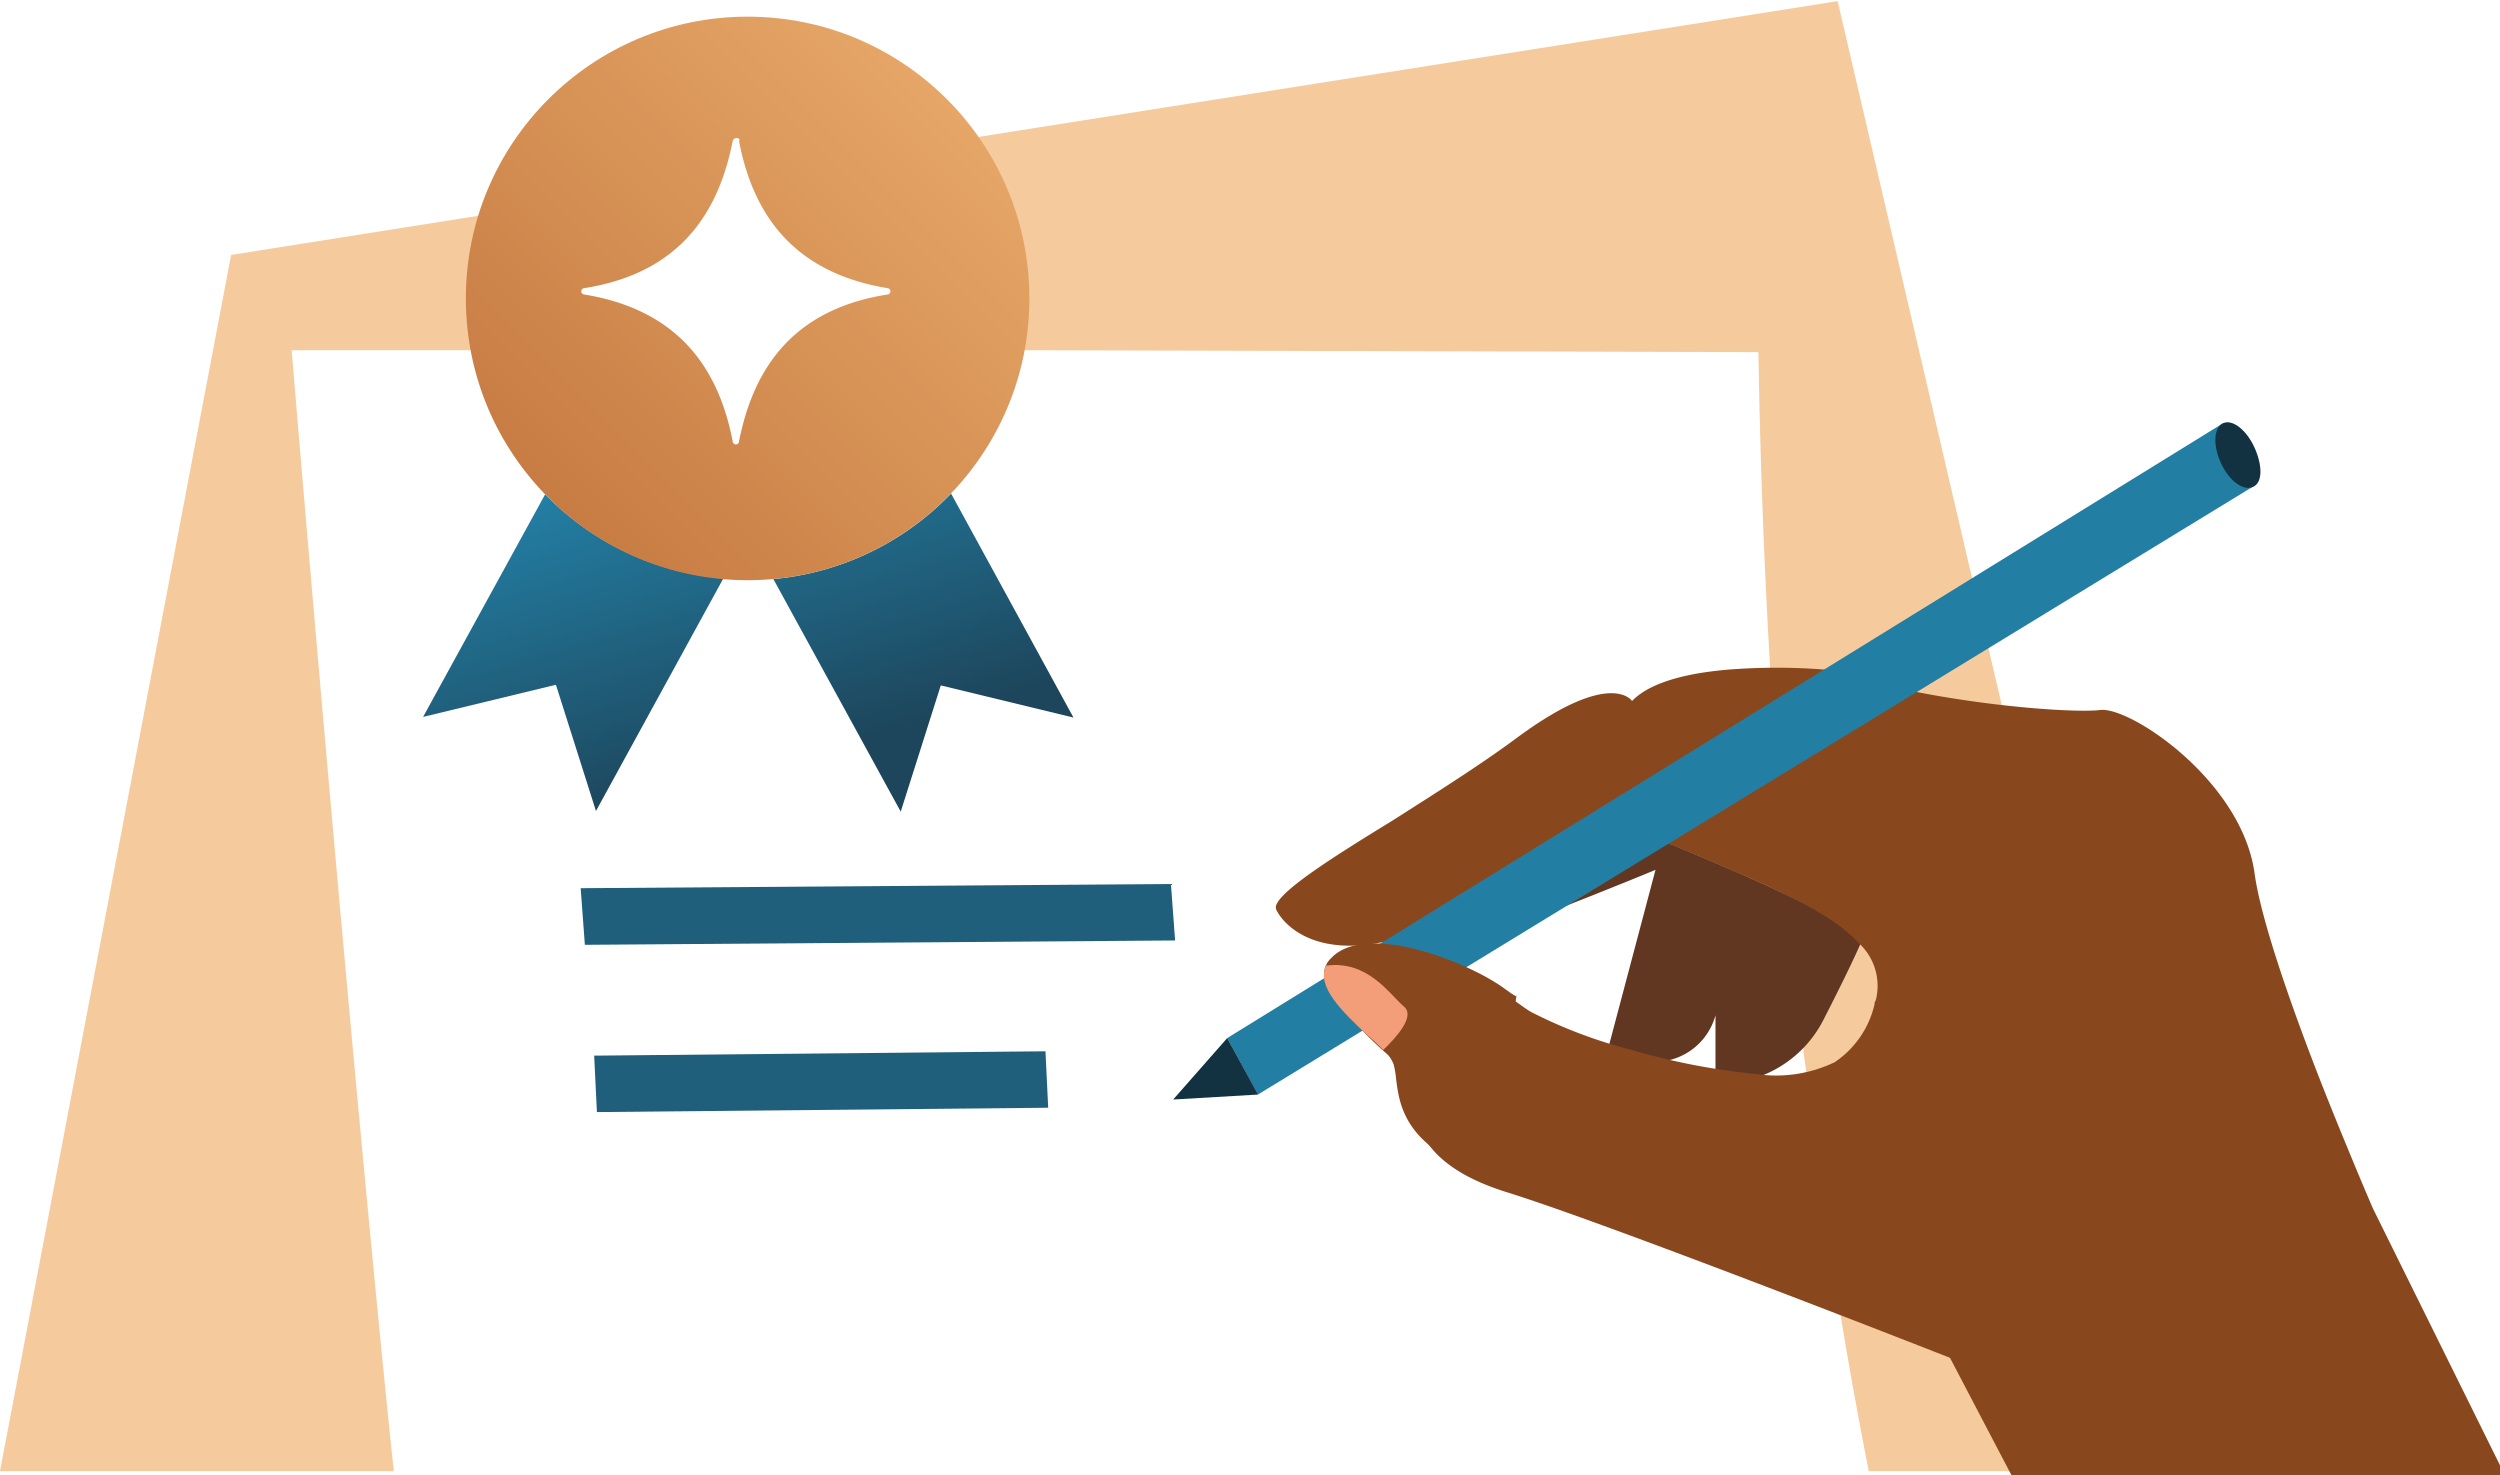 <svg fill="none" xmlns="http://www.w3.org/2000/svg" viewBox="0 0 161 95">
    <path d="M140.405 94.73v.01H0l14.884-78.323 14.593-2.31L45.8 11.528l2.04-.32 14.864-2.342 55.64-8.793 8.327 35.743 1.056 4.516.964 4.123 11.714 50.274Z" fill="#F5CB9D"/>
    <g filter="url(#a)">
        <path d="M119.545 94.74h-95.07c-.166-1.46-.322-2.952-.477-4.475-2.91-28.845-6.215-68.711-6.215-68.711H64.92l47.323.124a472.78 472.78 0 0 0 .746 20.187c0 .725.082 1.46.134 2.175.093 1.647.207 3.273.321 4.868.197 2.62.404 5.179.642 7.664a267.44 267.44 0 0 0 1.036 9.695c0 .56.125 1.108.187 1.647a353.491 353.491 0 0 0 2.216 15.722 320.728 320.728 0 0 0 2.02 11.104Z" fill="#fff"/>
    </g>
    <g filter="url(#b)" fill="#1F5F7B">
        <path d="m36.395 56.2 38.012-.27.27 3.636-38.012.28-.27-3.646ZM66.328 66.703l-29.063.28.176 3.635 29.063-.28-.176-3.635Z"/>
    </g>
    <g filter="url(#c)">
        <path d="M48.805 36.293a18.124 18.124 0 0 0 11.444-5.51l7.883 14.428-8.545-2.071-2.58 8.13-8.202-14.977Z" fill="url(#d)"/>
        <path d="m26.246 45.17 7.861-14.335a18.095 18.095 0 0 0 11.476 5.417L37.38 51.229l-2.579-8.13-8.555 2.07Z" fill="url(#e)"/>
    </g>
    <g filter="url(#f)">
        <path d="M47.147 36.365c10.022 0 18.146-8.124 18.146-18.146S57.17.073 47.147.073 29.001 8.197 29.001 18.219s8.124 18.146 18.146 18.146Z" fill="url(#g)"/>
    </g>
    <g filter="url(#h)">
        <path fill-rule="evenodd" clip-rule="evenodd" d="M46.93 8.39a.259.259 0 0 0-.248.207c-1.036 5.262-3.957 8.566-9.54 9.457a.217.217 0 0 0-.207.166v.072a.218.218 0 0 0 .208.176c5.582.922 8.534 4.226 9.539 9.446a.207.207 0 0 0 .414 0c1.036-5.251 3.957-8.555 9.54-9.446a.218.218 0 0 0 .207-.176v-.073a.217.217 0 0 0-.208-.165c-5.582-.932-8.534-4.226-9.539-9.457.073-.103 0-.207-.165-.207Z" fill="#fff"/>
    </g>
    <g filter="url(#i)">
        <path d="M114.728 56.956c-3.221-1.636-10.512-4.578-10.512-4.578s-3.263 1.367-11.228 5.448c-.881.466-1.795.868-2.734 1.202.3.756.745 1.243 1.336 1.17 2.258-.31 14.024-5.179 14.024-5.179l-3.201 12.077 2.766.27a4.062 4.062 0 0 0 4.298-2.984v4.402a7.524 7.524 0 0 0 6.971-4.143c.911-1.781 1.874-3.718 2.382-4.899a14.501 14.501 0 0 0-4.102-2.786Z" fill="#623721"/>
    </g>
    <g filter="url(#j)">
        <path d="M160.675 94.73h-31.756l-4.34-8.287s-21.75-8.545-28.483-10.647c-5.645-1.74-5.986-4.558-6.214-6.339a4.914 4.914 0 0 0-.155-.9 2.972 2.972 0 0 0-.663-.964c-.311-.321-.694-.684-1.109-1.036-1.47-1.388-3.231-3.045-2.558-4.402.067-.142.158-.272.27-.383l.186-.186c2.279-2.072 8.058.186 10.544 1.77.217.135.404.27.57.394l.207.145c.124.083.269.187.434.28a31.076 31.076 0 0 0 6.401 2.423 43.78 43.78 0 0 0 8.038 1.564 8.721 8.721 0 0 0 5.106-.756 6.155 6.155 0 0 0 2.569-3.739c0-.072-.001-.145.072-.228a3.739 3.739 0 0 0-1.036-3.656c-.114-.103-.207-.217-.321-.331a13.203 13.203 0 0 0-.745-.653c-.27-.217-.767-.56-1.171-.818l-.445-.259a3.806 3.806 0 0 0-.446-.259c-.29-.176-.6-.331-.911-.487a65.963 65.963 0 0 0-3.439-1.605c-.435-.186-.88-.373-1.305-.57l-.88-.373c-2.589-1.108-4.899-2.02-4.899-2.02l-.477.208-.517.238-.456.207-1.999.932-.622.311-1.129.539a322.42 322.42 0 0 0-3.894 1.937l-.684.341-1.429.736c-.69.355-1.399.673-2.123.953-6.411 2.547-9.063 0-9.664-1.202a.425.425 0 0 1 0-.352c.446-1.036 3.719-3.107 7.5-5.427 2.682-1.71 5.644-3.574 7.985-5.313 6.08-4.496 7.416-2.372 7.416-2.372 1.336-1.388 4.236-1.916 6.939-2.072a39.656 39.656 0 0 1 5.748.073c6.65 2.154 15.537 2.817 17.463 2.579 1.927-.238 9.135 4.567 9.943 10.533.404 2.92 2.237 8.172 4.008 12.76a235.92 235.92 0 0 0 1.958 4.868 226.376 226.376 0 0 0 1.667 3.967l8.846 17.877Z" fill="#89471E"/>
    </g>
    <g filter="url(#k)">
        <path d="M142.164 26.257 78.031 65.853l1.978 3.636 64.03-39.12-1.875-4.112Z" fill="url(#l)"/>
    </g>
    <g filter="url(#m)" fill="#123141">
        <path d="M142.165 26.257c.6-.28 1.501.424 2.019 1.553.518 1.14.549 2.268-.093 2.548-.642.28-1.554-.414-2.071-1.553-.518-1.14-.456-2.269.145-2.548ZM74.552 69.81l3.48-3.957 1.989 3.636-5.47.32Z"/>
    </g>
    <path d="M97.62 64.154a3.967 3.967 0 0 1-.436-.28l-.207-.144a7.606 7.606 0 0 0-.57-.394c-2.485-1.584-8.285-3.79-10.543-1.77l-.187.186c-.11.11-.202.24-.269.383-.653 1.346 1.098 3.003 2.579 4.402.404.372.787.735 1.098 1.035.284.273.51.601.663.964.075.296.127.597.155.9.218 1.782.57 4.6 6.215 6.34l1.543-11.684-.041.063Z" fill="#89471E"/>
    <path fill-rule="evenodd" clip-rule="evenodd" d="M89.073 67.624c-.31-.331-.694-.694-1.098-1.035-1.48-1.399-3.231-3.056-2.579-4.402 2.683-.363 4.06 1.812 5.013 2.63.777.632-.538 2.04-1.336 2.807Z" fill="#F39E78"/>
    <defs>
        <filter id="a" x="17.783" y="21.554" width="103.762" height="75.186" filterUnits="userSpaceOnUse" color-interpolation-filters="sRGB">
            <feFlood flood-opacity="0" result="BackgroundImageFix"/>
            <feColorMatrix in="SourceAlpha" values="0 0 0 0 0 0 0 0 0 0 0 0 0 0 0 0 0 0 127 0" result="hardAlpha"/>
            <feOffset dx="1" dy="1"/>
            <feGaussianBlur stdDeviation=".5"/>
            <feColorMatrix values="0 0 0 0 0 0 0 0 0 0 0 0 0 0 0 0 0 0 0.3 0"/>
            <feBlend in2="BackgroundImageFix" result="effect1_dropShadow_21708:10920"/>
            <feBlend in="SourceGraphic" in2="effect1_dropShadow_21708:10920" result="shape"/>
        </filter>
        <filter id="b" x="36.395" y="55.931" width="40.281" height="16.687" filterUnits="userSpaceOnUse" color-interpolation-filters="sRGB">
            <feFlood flood-opacity="0" result="BackgroundImageFix"/>
            <feColorMatrix in="SourceAlpha" values="0 0 0 0 0 0 0 0 0 0 0 0 0 0 0 0 0 0 127 0" result="hardAlpha"/>
            <feOffset dx="1" dy="1"/>
            <feGaussianBlur stdDeviation=".5"/>
            <feColorMatrix values="0 0 0 0 0 0 0 0 0 0 0 0 0 0 0 0 0 0 0.3 0"/>
            <feBlend in2="BackgroundImageFix" result="effect1_dropShadow_21708:10920"/>
            <feBlend in="SourceGraphic" in2="effect1_dropShadow_21708:10920" result="shape"/>
        </filter>
        <filter id="c" x="26.246" y="30.783" width="43.886" height="22.487" filterUnits="userSpaceOnUse" color-interpolation-filters="sRGB">
            <feFlood flood-opacity="0" result="BackgroundImageFix"/>
            <feColorMatrix in="SourceAlpha" values="0 0 0 0 0 0 0 0 0 0 0 0 0 0 0 0 0 0 127 0" result="hardAlpha"/>
            <feOffset dx="1" dy="1"/>
            <feGaussianBlur stdDeviation=".5"/>
            <feColorMatrix values="0 0 0 0 0 0 0 0 0 0 0 0 0 0 0 0 0 0 0.3 0"/>
            <feBlend in2="BackgroundImageFix" result="effect1_dropShadow_21708:10920"/>
            <feBlend in="SourceGraphic" in2="effect1_dropShadow_21708:10920" result="shape"/>
        </filter>
        <filter id="f" x="29.001" y=".073" width="38.292" height="38.292" filterUnits="userSpaceOnUse" color-interpolation-filters="sRGB">
            <feFlood flood-opacity="0" result="BackgroundImageFix"/>
            <feColorMatrix in="SourceAlpha" values="0 0 0 0 0 0 0 0 0 0 0 0 0 0 0 0 0 0 127 0" result="hardAlpha"/>
            <feOffset dx="1" dy="1"/>
            <feGaussianBlur stdDeviation=".5"/>
            <feColorMatrix values="0 0 0 0 0 0 0 0 0 0 0 0 0 0 0 0 0 0 0.3 0"/>
            <feBlend in2="BackgroundImageFix" result="effect1_dropShadow_21708:10920"/>
            <feBlend in="SourceGraphic" in2="effect1_dropShadow_21708:10920" result="shape"/>
        </filter>
        <filter id="h" x="36.935" y="8.39" width="20.407" height="20.231" filterUnits="userSpaceOnUse" color-interpolation-filters="sRGB">
            <feFlood flood-opacity="0" result="BackgroundImageFix"/>
            <feBlend in="SourceGraphic" in2="BackgroundImageFix" result="shape"/>
            <feColorMatrix in="SourceAlpha" values="0 0 0 0 0 0 0 0 0 0 0 0 0 0 0 0 0 0 127 0" result="hardAlpha"/>
            <feOffset dx=".5" dy=".5"/>
            <feGaussianBlur stdDeviation=".25"/>
            <feComposite in2="hardAlpha" operator="arithmetic" k2="-1" k3="1"/>
            <feColorMatrix values="0 0 0 0 0 0 0 0 0 0 0 0 0 0 0 0 0 0 0.3 0"/>
            <feBlend in2="shape" result="effect1_innerShadow_21708:10920"/>
        </filter>
        <filter id="i" x="90.254" y="52.378" width="30.576" height="18.41" filterUnits="userSpaceOnUse" color-interpolation-filters="sRGB">
            <feFlood flood-opacity="0" result="BackgroundImageFix"/>
            <feColorMatrix in="SourceAlpha" values="0 0 0 0 0 0 0 0 0 0 0 0 0 0 0 0 0 0 127 0" result="hardAlpha"/>
            <feOffset dx="1" dy="1"/>
            <feGaussianBlur stdDeviation=".5"/>
            <feColorMatrix values="0 0 0 0 0 0 0 0 0 0 0 0 0 0 0 0 0 0 0.3 0"/>
            <feBlend in2="BackgroundImageFix" result="effect1_dropShadow_21708:10920"/>
            <feBlend in="SourceGraphic" in2="effect1_dropShadow_21708:10920" result="shape"/>
        </filter>
        <filter id="j" x="81.164" y="42.001" width="81.511" height="54.728" filterUnits="userSpaceOnUse" color-interpolation-filters="sRGB">
            <feFlood flood-opacity="0" result="BackgroundImageFix"/>
            <feColorMatrix in="SourceAlpha" values="0 0 0 0 0 0 0 0 0 0 0 0 0 0 0 0 0 0 127 0" result="hardAlpha"/>
            <feOffset dx="1" dy="1"/>
            <feGaussianBlur stdDeviation=".5"/>
            <feColorMatrix values="0 0 0 0 0 0 0 0 0 0 0 0 0 0 0 0 0 0 0.3 0"/>
            <feBlend in2="BackgroundImageFix" result="effect1_dropShadow_21708:10920"/>
            <feBlend in="SourceGraphic" in2="effect1_dropShadow_21708:10920" result="shape"/>
        </filter>
        <filter id="k" x="78.031" y="26.257" width="68.008" height="45.232" filterUnits="userSpaceOnUse" color-interpolation-filters="sRGB">
            <feFlood flood-opacity="0" result="BackgroundImageFix"/>
            <feColorMatrix in="SourceAlpha" values="0 0 0 0 0 0 0 0 0 0 0 0 0 0 0 0 0 0 127 0" result="hardAlpha"/>
            <feOffset dx="1" dy="1"/>
            <feGaussianBlur stdDeviation=".5"/>
            <feColorMatrix values="0 0 0 0 0 0 0 0 0 0 0 0 0 0 0 0 0 0 0.3 0"/>
            <feBlend in2="BackgroundImageFix" result="effect1_dropShadow_21708:10920"/>
            <feBlend in="SourceGraphic" in2="effect1_dropShadow_21708:10920" result="shape"/>
        </filter>
        <filter id="m" x="74.552" y="26.195" width="72.022" height="45.614" filterUnits="userSpaceOnUse" color-interpolation-filters="sRGB">
            <feFlood flood-opacity="0" result="BackgroundImageFix"/>
            <feColorMatrix in="SourceAlpha" values="0 0 0 0 0 0 0 0 0 0 0 0 0 0 0 0 0 0 127 0" result="hardAlpha"/>
            <feOffset dx="1" dy="1"/>
            <feGaussianBlur stdDeviation=".5"/>
            <feColorMatrix values="0 0 0 0 0 0 0 0 0 0 0 0 0 0 0 0 0 0 0.3 0"/>
            <feBlend in2="BackgroundImageFix" result="effect1_dropShadow_21708:10920"/>
            <feBlend in="SourceGraphic" in2="effect1_dropShadow_21708:10920" result="shape"/>
        </filter>
        <linearGradient id="d" x1="31.169" y1="25.02" x2="38.981" y2="51.168" gradientUnits="userSpaceOnUse">
            <stop offset=".25" stop-color="#237EA3"/>
            <stop offset="1" stop-color="#1D465C"/>
        </linearGradient>
        <linearGradient id="e" x1="31.169" y1="25.02" x2="38.981" y2="51.168" gradientUnits="userSpaceOnUse">
            <stop offset=".25" stop-color="#237EA3"/>
            <stop offset="1" stop-color="#1D465C"/>
        </linearGradient>
        <linearGradient id="g" x1="17.421" y1="47.945" x2="59.907" y2="5.459" gradientUnits="userSpaceOnUse">
            <stop stop-color="#B4602B"/>
            <stop offset="1" stop-color="#E5A667"/>
        </linearGradient>
        <linearGradient id="l" x1="259263" y1="69327.5" x2="263751" y2="68346.6" gradientUnits="userSpaceOnUse">
            <stop stop-color="#237EA3"/>
            <stop offset="1" stop-color="#1D465C"/>
        </linearGradient>
    </defs>
</svg>